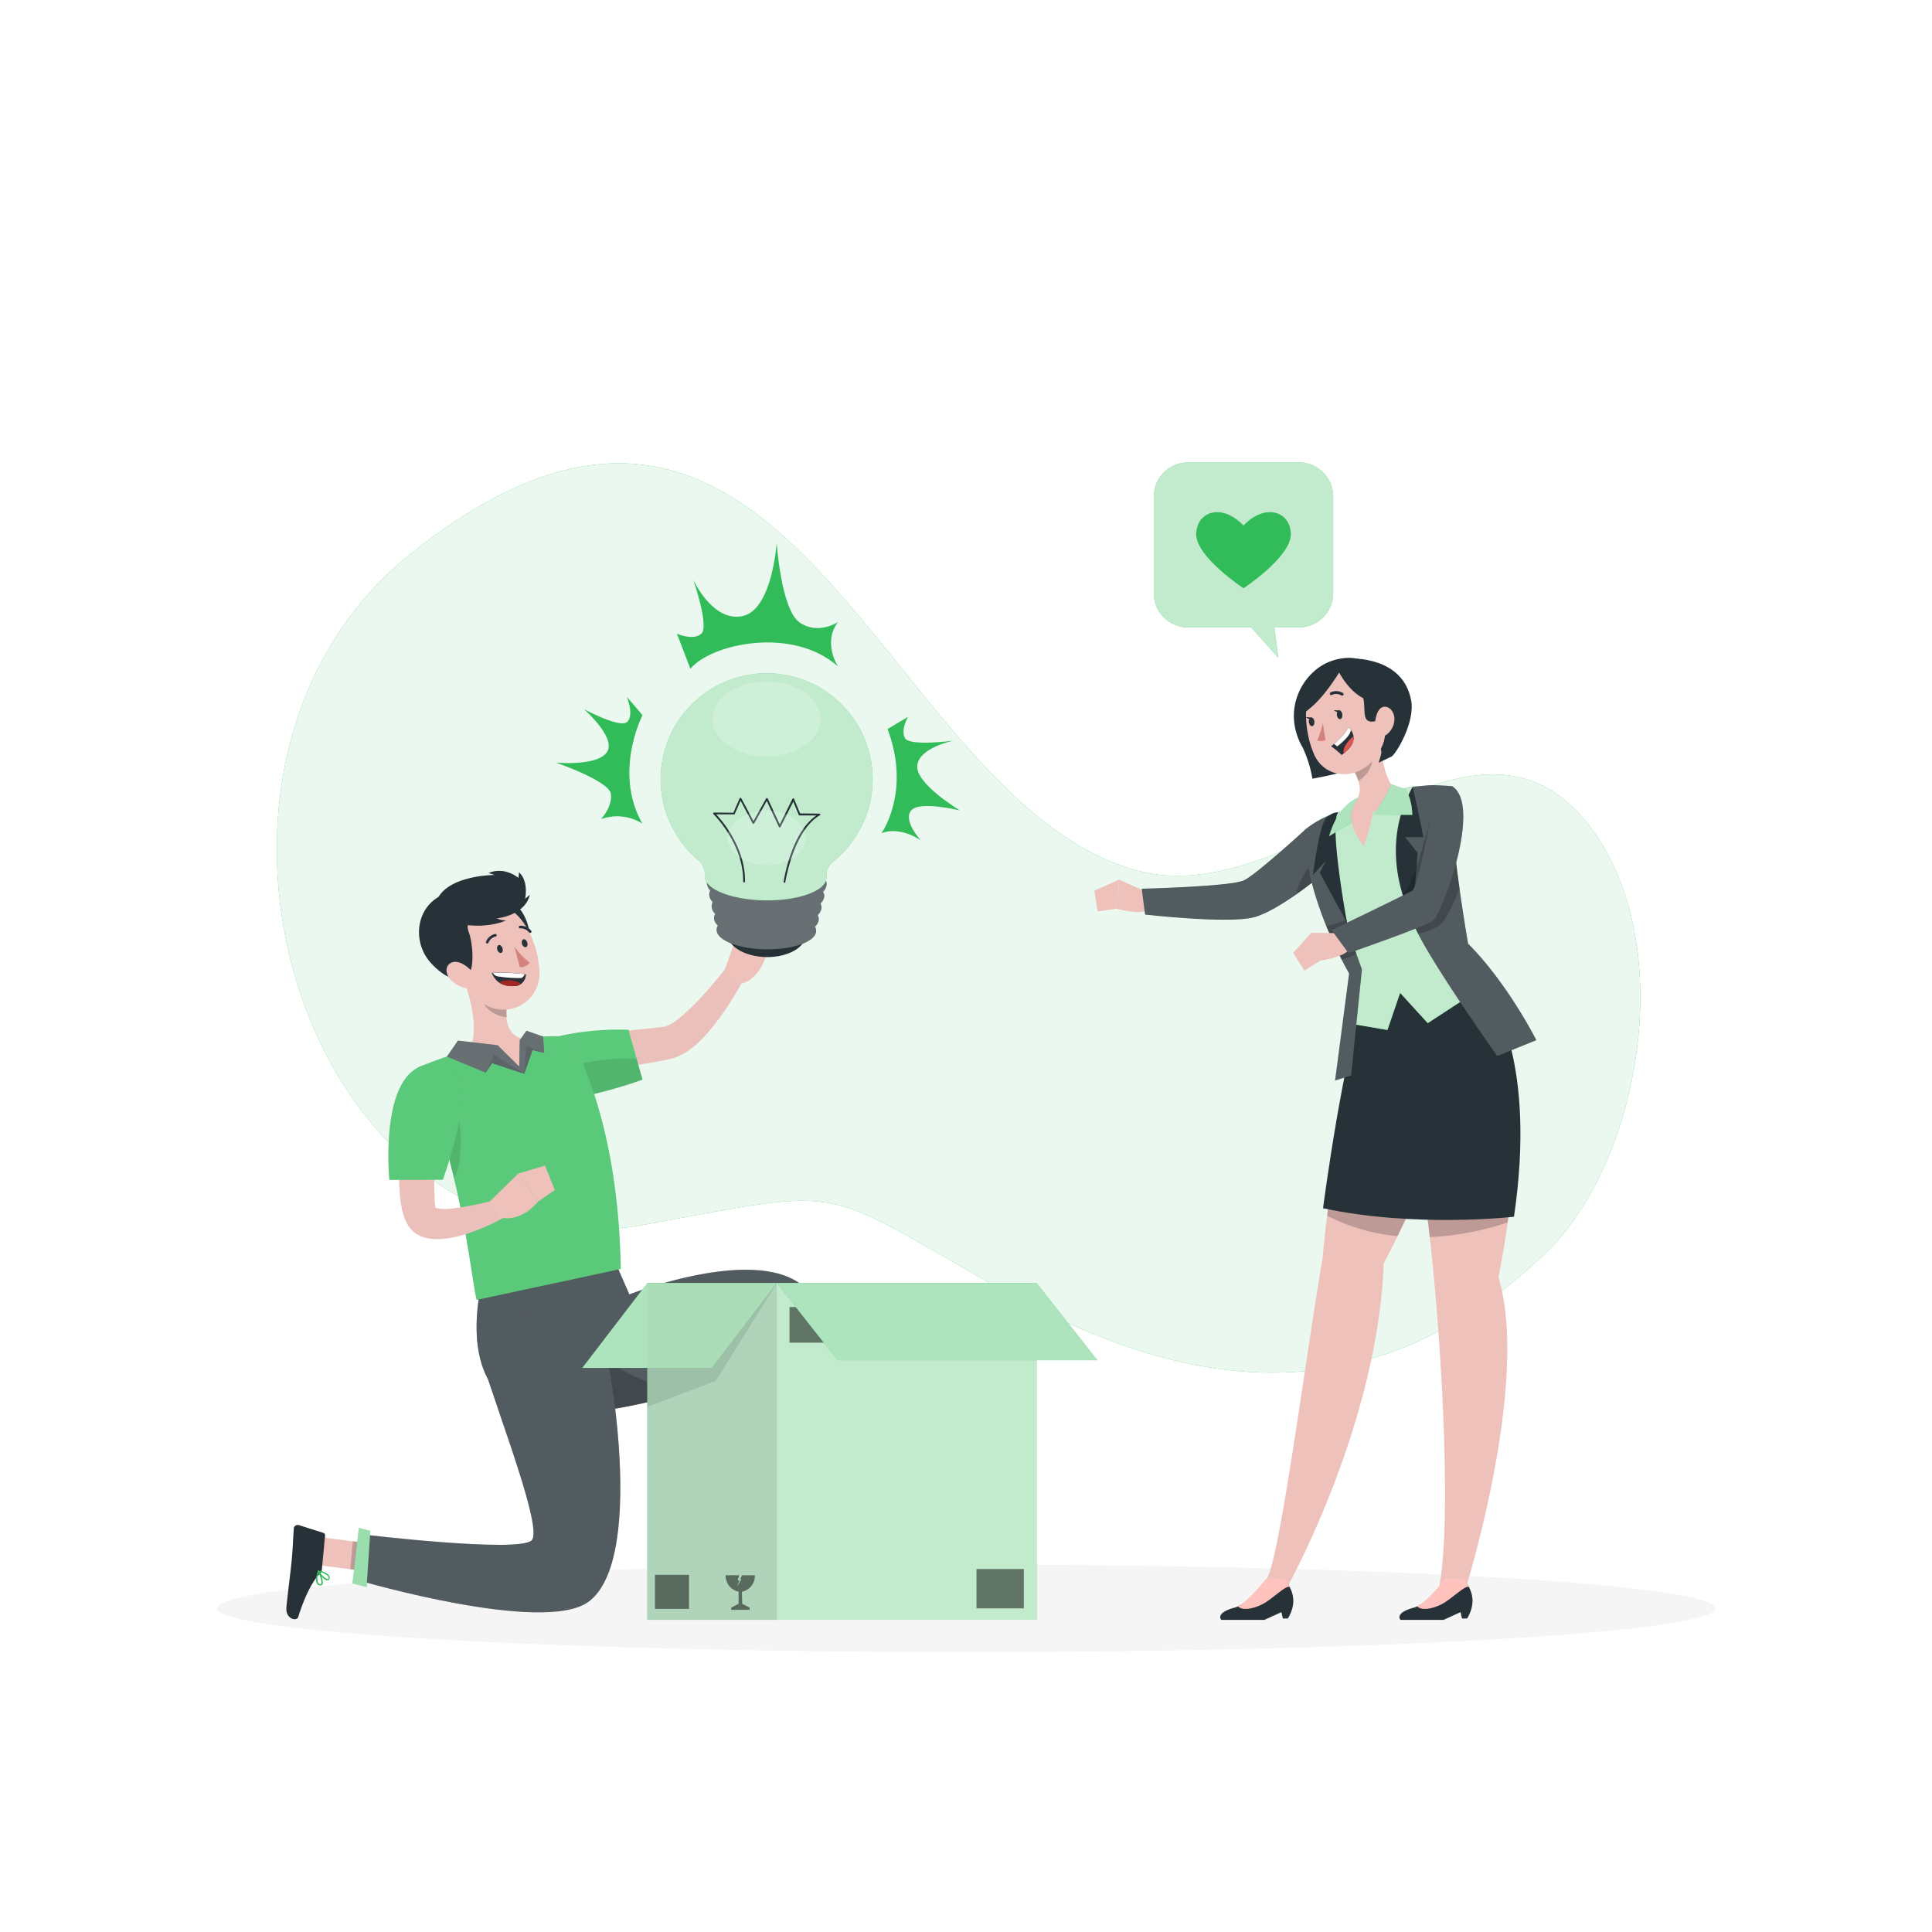 <svg class="animated" id="freepik_stories-finding-brilliant-ideas" xmlns="http://www.w3.org/2000/svg" viewBox="0 0 500 500" version="1.1" xmlns:xlink="http://www.w3.org/1999/xlink" xmlns:svgjs="http://svgjs.com/svgjs"><style>svg#freepik_stories-finding-brilliant-ideas:not(.animated) .animable {opacity: 0;}svg#freepik_stories-finding-brilliant-ideas.animated #freepik--background-simple--inject-126 {animation: 1s 1 forwards cubic-bezier(.36,-0.01,.5,1.38) slideRight;animation-delay: 0s;}svg#freepik_stories-finding-brilliant-ideas.animated #freepik--Shadow--inject-126 {animation: 1s 1 forwards cubic-bezier(.36,-0.01,.5,1.38) slideRight;animation-delay: 0s;}svg#freepik_stories-finding-brilliant-ideas.animated #freepik--speech-bubble--inject-126 {animation: 1s 1 forwards cubic-bezier(.36,-0.01,.5,1.38) lightSpeedRight;animation-delay: 0s;}svg#freepik_stories-finding-brilliant-ideas.animated #freepik--character-2--inject-126 {animation: 1s 1 forwards cubic-bezier(.36,-0.01,.5,1.38) slideRight;animation-delay: 0s;}svg#freepik_stories-finding-brilliant-ideas.animated #freepik--character-1--inject-126 {animation: 1s 1 forwards cubic-bezier(.36,-0.01,.5,1.38) zoomIn;animation-delay: 0s;}svg#freepik_stories-finding-brilliant-ideas.animated #freepik--light-bulb--inject-126 {animation: 1s 1 forwards cubic-bezier(.36,-0.01,.5,1.38) zoomIn,1.5s Infinite  linear floating;animation-delay: 0s,1s;}svg#freepik_stories-finding-brilliant-ideas.animated #freepik--Box--inject-126 {animation: 1s 1 forwards cubic-bezier(.36,-0.01,.5,1.38) slideRight;animation-delay: 0s;}            @keyframes slideRight {                0% {                    opacity: 0;                    transform: translateX(30px);                }                100% {                    opacity: 1;                    transform: translateX(0);                }            }                    @keyframes lightSpeedRight {              from {                transform: translate3d(50%, 0, 0) skewX(-20deg);                opacity: 0;              }              60% {                transform: skewX(10deg);                opacity: 1;              }              80% {                transform: skewX(-2deg);              }              to {                opacity: 1;                transform: translate3d(0, 0, 0);              }            }                    @keyframes zoomIn {                0% {                    opacity: 0;                    transform: scale(0.5);                }                100% {                    opacity: 1;                    transform: scale(1);                }            }                    @keyframes floating {                0% {                    opacity: 1;                    transform: translateY(0px);                }                50% {                    transform: translateY(-10px);                }                100% {                    opacity: 1;                    transform: translateY(0px);                }            }        </style><g id="freepik--background-simple--inject-126" class="animable" style="transform-origin: 248.075px 237.574px;"><path d="M294.4,225.33C228,207.5,204.84,65.08,106.56,143.08,36.84,198.41,79.12,332.86,166.47,317c52.87-9.61,44.72-10.57,89.44,14.92,45.32,25.83,95.25,38.72,143.84-7.37,25.15-23.85,35.13-81.86,10.82-111.81C380.17,175.26,335,236.22,294.4,225.33Z" style="fill: rgb(50, 188, 89); transform-origin: 248.075px 237.574px;" id="el6blzqq0gaq" class="animable"></path><g id="elh0ts6xnkglv"><path d="M294.4,225.33C228,207.5,204.84,65.08,106.56,143.08,36.84,198.41,79.12,332.86,166.47,317c52.87-9.61,44.72-10.57,89.44,14.92,45.32,25.83,95.25,38.72,143.84-7.37,25.15-23.85,35.13-81.86,10.82-111.81C380.17,175.26,335,236.22,294.4,225.33Z" style="fill: rgb(255, 255, 255); opacity: 0.9; transform-origin: 248.075px 237.574px;" class="animable"></path></g></g><g id="freepik--Shadow--inject-126" class="animable" style="transform-origin: 250px 416.24px;"><ellipse id="freepik--path--inject-126" cx="250" cy="416.24" rx="193.89" ry="11.32" style="fill: rgb(245, 245, 245); transform-origin: 250px 416.24px;" class="animable"></ellipse></g><g id="freepik--speech-bubble--inject-126" class="animable" style="transform-origin: 321.82px 144.965px;"><path d="M307.45,119.67h28.73a8.85,8.85,0,0,1,8.85,8.85v25a8.85,8.85,0,0,1-8.85,8.85h-6.36l1,7.89-7-7.89H307.45a8.84,8.84,0,0,1-8.84-8.85v-25A8.84,8.84,0,0,1,307.45,119.67Z" style="fill: rgb(50, 188, 89); transform-origin: 321.82px 144.965px;" id="elvey9930zd8c" class="animable"></path><g id="els2z7g9colea"><path d="M307.45,119.67h28.73a8.85,8.85,0,0,1,8.85,8.85v25a8.85,8.85,0,0,1-8.85,8.85h-6.36l1,7.89-7-7.89H307.45a8.84,8.84,0,0,1-8.84-8.85v-25A8.84,8.84,0,0,1,307.45,119.67Z" style="fill: rgb(255, 255, 255); opacity: 0.7; transform-origin: 321.82px 144.965px;" class="animable"></path></g><path d="M321.82,136c-5.77-6-12.24-3.52-12.24,2.32s12.24,13.93,12.24,13.93,12.24-8.08,12.24-13.93S327.59,130,321.82,136Z" style="fill: rgb(50, 188, 89); transform-origin: 321.82px 142.395px;" id="elfd7vy4ht1ca" class="animable"></path></g><g id="freepik--character-2--inject-126" class="animable" style="transform-origin: 340.415px 294.736px;"><path d="M296.83,230.92l-7.16-3.28-.75,7.53s7.21,2,8.27-.08Z" style="fill: rgb(238, 193, 187); transform-origin: 293.055px 231.838px;" id="elvr3cjt78pmg" class="animable"></path><polygon points="283.23 230.5 284.06 235.87 288.92 235.17 289.67 227.64 283.23 230.5" style="fill: rgb(238, 193, 187); transform-origin: 286.45px 231.755px;" id="elpou5wnrmo2" class="animable"></polygon><path d="M337.67,214.82s-12.39,11.36-15.7,13S295.49,230,295.49,230l.86,6.68s21.48,2.46,28.15.71c6.52-1.71,17.4-10.82,17.4-10.82Z" style="fill: rgb(38, 50, 56); transform-origin: 318.695px 226.419px;" id="el9x0fva3nb18" class="animable"></path><g id="elwnbltjusc4"><path d="M341.9,226.52l-.7.58c-1,.83-3.14,2.49-5.64,4.25-3.51,2.48-7.83,5.14-11.05,6-6.69,1.75-28.16-.71-28.16-.71l-.86-6.68s23.13-.37,26.48-2.09,15.69-13,15.69-13l2.72,7.49.93,2.56Z" style="fill: rgb(255, 255, 255); opacity: 0.2; transform-origin: 318.695px 226.424px;" class="animable"></path></g><g id="el42qi87d6oz6"><path d="M341.31,224.88a11.8,11.8,0,0,1-.11,2.22c-1,.83-3.14,2.49-5.64,4.25.62-4,3.79-7.88,4.82-9,.2-.23.32-.35.32-.35A8.59,8.59,0,0,1,341.31,224.88Z" style="opacity: 0.2; transform-origin: 338.441px 226.675px;" class="animable"></path></g><path d="M381.11,259.38s-.45,7.76-4.24,21.36a215.84,215.84,0,0,1-8.64,24.71c-1.89,4.55-4.06,9.38-6.55,14.46-1.12,2.31-2.32,4.66-3.58,7.07-1.45,41.16-24.55,83-24.55,83-1.28.66-5.75-.06-5.72-1.36,3.42-5.43,10.15-58.17,14.49-83.19.27-3.4.66-7,1.14-10.81,1.27-10.1,3.15-21.08,5-30.74,2.87-15.22,5.6-27.15,5.6-27.15l7.61.74Z" style="fill: rgb(238, 193, 187); transform-origin: 354.47px 333.479px;" id="el6eurm71qbl8" class="animable"></path><path d="M390.19,316.36h0q-.92,6.64-2.37,14.21c8.25,27.53-8.72,81.26-8.72,81.26-2.87.57-5.41.2-6.7-.77,3.2-16.19.9-58.28-1.59-83.43-.22-2.28-.5-4.79-.8-7.47-.51-4.54-1.12-9.54-1.77-14.71-1.1-8.65-2.33-17.75-3.44-25.82-1.36-9.75-2.54-18-3.15-22.15-.25-1.82-.4-2.85-.4-2.85l23.82,2.58s6.06,6.79,7,28A173.45,173.45,0,0,1,390.19,316.36Z" style="fill: rgb(238, 193, 187); transform-origin: 376.699px 333.365px;" id="elvl248guv39" class="animable"></path><g id="elz2oej6ufut"><path d="M390.19,316.36h0a73.86,73.86,0,0,1-20.18,3.8c-.51-4.54-1.12-9.54-1.77-14.71-1.89,4.55-4.06,9.38-6.55,14.46a49.83,49.83,0,0,1-18.22-5.28c1.27-10.1,3.15-21.08,5-30.74a29.82,29.82,0,0,1,8.1-3.27,36,36,0,0,1,8.26-1,63.14,63.14,0,0,1,12.08,1.11A76.15,76.15,0,0,1,392,285.21,173.45,173.45,0,0,1,390.19,316.36Z" style="opacity: 0.2; transform-origin: 367.78px 299.89px;" class="animable"></path></g><path d="M379.69,418.86h-1.33l-.37-1.64-4.39,2H362.46s-1.77-1.78,3.54-3.19a4.42,4.42,0,0,0,.75-.29c2.82-1.33,6.85-5.81,6.85-5.81h6.11a8.61,8.61,0,0,1,.5.89C380.88,412.14,382,415,379.69,418.86Z" style="fill: rgb(38, 50, 56); transform-origin: 371.628px 414.575px;" id="el7ebt4umd0pe" class="animable"></path><path d="M380.21,410.8h0c-.81-.9-4.48,3.05-7.17,4.4-2.4,1.19-5.1,1.72-6.29.51,2.82-1.33,7.27-7.12,7.27-7.12h4.91S379.92,410.22,380.21,410.8Z" style="fill: rgb(255, 194, 188); transform-origin: 373.48px 412.493px;" id="elytiwrbualdj" class="animable"></path><path d="M333.3,418.86H332l-.37-1.64-4.4,2H316.08s-1.77-1.78,3.53-3.19a4.42,4.42,0,0,0,.75-.29c2.83-1.33,6.85-5.81,6.85-5.81h6.11a6.76,6.76,0,0,1,.5.89C334.49,412.14,335.64,415,333.3,418.86Z" style="fill: rgb(38, 50, 56); transform-origin: 325.248px 414.575px;" id="elqmgfi24hzg" class="animable"></path><path d="M333.82,410.8h0c-.8-.9-4.47,3.05-7.16,4.4-2.4,1.19-5.1,1.72-6.3.51,2.83-1.33,7.28-7.12,7.28-7.12h4.91S333.54,410.22,333.82,410.8Z" style="fill: rgb(255, 194, 188); transform-origin: 327.09px 412.493px;" id="elcz60ot5luxa" class="animable"></path><path d="M353.6,254.63h31.63l.86,4.08s11.62,16.08,5.73,56.18c0,0-25.45,2.94-49.42-2.2,0,0,5.38-41.2,11-54.65Z" style="fill: rgb(38, 50, 56); transform-origin: 367.943px 285.179px;" id="elqyduwvl7dth" class="animable"></path><g id="elwzllr834v8l"><path d="M365.36,249.79a.61.61,0,0,1-.61.62.62.62,0,0,1,0-1.24A.61.61,0,0,1,365.36,249.79Z" style="fill: rgb(255, 255, 255); isolation: isolate; opacity: 0.6; transform-origin: 364.745px 249.79px;" class="animable"></path></g><path d="M337.11,193.42a31.21,31.21,0,0,1,2.54,8.1s17-2.86,20.05-7.13-.87-22.76-10.24-21.71S331.57,183,337.11,193.42Z" style="fill: rgb(38, 50, 56); transform-origin: 348.036px 187.078px;" id="eli8jf8y5u6mm" class="animable"></path><path d="M362.7,204.22s-14.25,13.65-15.2,5.56c0,0-6.24,1.9-9.54,5.68,0,0,.75,10.93,11.76,37.48l-1.59,11.75,10.94,1.88,3.28-9.61,7.15,7.83,16.65-10.87-6.7-9.07s-5.58-24-3.66-36.31C375.79,208.54,372.51,201,362.7,204.22Z" style="fill: rgb(50, 188, 89); transform-origin: 362.055px 234.995px;" id="elr50butna08" class="animable"></path><g id="el5jvvghie31k"><path d="M362.7,204.22s-14.25,13.65-15.2,5.56c0,0-6.24,1.9-9.54,5.68,0,0,1.22,11.67,11.76,37.48l-1.59,11.75,10.94,1.88,3.28-9.61,7.15,7.83,16.65-10.87-6.7-9.07s-5.58-24-3.66-36.31C375.79,208.54,372.51,201,362.7,204.22Z" style="fill: rgb(255, 255, 255); opacity: 0.7; transform-origin: 362.055px 234.995px;" class="animable"></path></g><path d="M357.08,190c.19,4.68,1.24,13,4.94,15,0,0,4.79,1.86-6.69,5.09-.25,2.67-2.4,8.91-2.4,8.91s-3.24-4.25-3-6.23c-7.52,1.67-1.31-3.56-1.31-3.56,4.53-2.69,3.55-6.3,1.91-9.46Z" style="fill: rgb(238, 193, 187); transform-origin: 354.611px 204.5px;" id="elkh47k1x870k" class="animable"></path><g id="elu82ej6xrmps"><path d="M354.42,194l-3.87,5.77a14,14,0,0,1,1,2.31c1.77-.85,3.81-3.7,3.54-5.73A6.81,6.81,0,0,0,354.42,194Z" style="opacity: 0.2; transform-origin: 352.832px 198.04px;" class="animable"></path></g><path d="M358.05,180.21c.87,7.37,1.4,10.46-1.52,15-4.4,6.9-13.44,6.82-16.45,0-2.71-6.16-3.69-17.17,2.76-21.72A9.51,9.51,0,0,1,358.05,180.21Z" style="fill: rgb(238, 193, 187); transform-origin: 348.364px 185.959px;" id="eld1drxjf06i7" class="animable"></path><path d="M350.49,177.06c5.39,3.75-.71,11.93,7.08,9.12s1.08-12.94-4.4-14S350.49,177.06,350.49,177.06Z" style="fill: rgb(38, 50, 56); transform-origin: 355.443px 179.405px;" id="elvvlecpx3k1s" class="animable"></path><path d="M347.39,184.83c.1.62-.13,1.19-.52,1.28s-.78-.34-.88-1,.13-1.19.52-1.28S347.29,184.22,347.39,184.83Z" style="fill: rgb(38, 50, 56); transform-origin: 346.69px 184.97px;" id="elb69olh75x9" class="animable"></path><path d="M340.15,186.64c.1.62-.13,1.19-.51,1.28s-.78-.33-.89-.95.14-1.19.52-1.28S340.05,186,340.15,186.64Z" style="fill: rgb(38, 50, 56); transform-origin: 339.449px 186.805px;" id="el74en4dlkirk" class="animable"></path><path d="M339.45,185.69l-1.49-.1S338.88,186.58,339.45,185.69Z" style="fill: rgb(38, 50, 56); transform-origin: 338.705px 185.826px;" id="el4me9p5woyr2" class="animable"></path><path d="M342.34,187.18a18.46,18.46,0,0,1-1.46,4.42,2.5,2.5,0,0,0,2.17-.08Z" style="fill: rgb(212, 130, 125); transform-origin: 341.965px 189.495px;" id="elclxn6rzr2am" class="animable"></path><path d="M347.46,180a.32.32,0,0,1-.27,0,2.67,2.67,0,0,0-2.53-.15.33.33,0,0,1-.46-.16.39.39,0,0,1,.16-.5,3.37,3.37,0,0,1,3.2.16.39.39,0,0,1,.11.51A.43.43,0,0,1,347.46,180Z" style="fill: rgb(38, 50, 56); transform-origin: 345.943px 179.446px;" id="el379lz57gw89" class="animable"></path><path d="M337.49,183.76a.3.3,0,0,1-.26,0,.35.35,0,0,1-.16-.48A3.83,3.83,0,0,1,339.6,181a.34.34,0,0,1,.39.3.39.39,0,0,1-.3.43,3,3,0,0,0-2,1.79A.34.34,0,0,1,337.49,183.76Z" style="fill: rgb(38, 50, 56); transform-origin: 338.511px 182.393px;" id="el62n3vfzu8ku" class="animable"></path><path d="M346.69,183.87l-1.49-.09S346.11,184.76,346.69,183.87Z" style="fill: rgb(38, 50, 56); transform-origin: 345.945px 184.012px;" id="el8ze1pkishv3" class="animable"></path><path d="M346.58,174.05s3.94,7.77,9.82,7.43-1.62-8.75-1.62-8.75-2.54-4.08-9.9-1.77-13.5,12.45-7.77,22.46a12.46,12.46,0,0,1-.79-6.8C337.07,183.28,339.51,185.19,346.58,174.05Z" style="fill: rgb(38, 50, 56); transform-origin: 346.752px 181.836px;" id="elg3n2rab1x6o" class="animable"></path><path d="M350.89,170.42c8.75.67,13.18,4.88,14.3,10.75s-4,14.05-5.05,14.62l-3.34,1.59s3-9.17,1.2-11.38-2.95-2.13-2.95-2.13Z" style="fill: rgb(38, 50, 56); transform-origin: 358.12px 183.9px;" id="elxudcvih7y6" class="animable"></path><path d="M360.83,186.71a5.12,5.12,0,0,1-2.14,3.52c-1.49.94-2.77-.7-2.82-2.72,0-1.82.69-4.51,2.4-4.6S361.13,184.82,360.83,186.71Z" style="fill: rgb(238, 193, 187); transform-origin: 358.374px 186.705px;" id="el7jnb0nefude" class="animable"></path><path d="M344.48,193.13a23.7,23.7,0,0,1,2.75,2.26c.17-.12.33-.24.5-.38,2.25-1.73,2.72-3.28,2.56-4.47a3.66,3.66,0,0,0-.67-1.6,3.59,3.59,0,0,0-.67-.73c-.64,1.63-2.61,3.41-3.71,4.31C344.79,192.91,344.48,193.13,344.48,193.13Z" style="fill: rgb(38, 50, 56); transform-origin: 347.399px 191.8px;" id="eluy7o3gz653t" class="animable"></path><path d="M345.24,192.52l.83.65c2.11-1.64,3.38-3.08,3.55-4.23a3.59,3.59,0,0,0-.67-.73C348.31,189.84,346.34,191.62,345.24,192.52Z" style="fill: rgb(255, 255, 255); transform-origin: 347.43px 190.69px;" id="elifj2l0eyu" class="animable"></path><path d="M347.73,195c2.25-1.73,2.72-3.28,2.56-4.47a9.12,9.12,0,0,0-2.12,2.42A3.39,3.39,0,0,0,347.73,195Z" style="fill: rgb(222, 87, 83); transform-origin: 349.015px 192.765px;" id="eldxjtksoqn1" class="animable"></path><path d="M397.6,269.19l-10.13,4.11S371.75,251.08,367,241.62c-.33-.64-.6-1.22-.81-1.73a25.13,25.13,0,0,1-.86-2.51h0a54,54,0,0,1-1.38-7c-1.29-9.64-1-22,1.65-26.7,0,0,3.61-.46,4.95-.48s5.23.26,5.23.26c-.4,2.54-.22,7,.23,12.06.42,4.65,1.07,9.82,1.72,14.48,1.1,7.84,2.21,14.22,2.21,14.22C390.23,254.51,397.6,269.19,397.6,269.19Z" style="fill: rgb(38, 50, 56); transform-origin: 380.403px 238.249px;" id="eltqihn1w4tj" class="animable"></path><g id="el211rg5nwp9q"><path d="M397.6,269.19l-10.13,4.11S371.75,251.08,367,241.62c-.33-.64-.6-1.22-.81-1.73a25.13,25.13,0,0,1-.86-2.51h0a54,54,0,0,1-1.38-7c-1.29-9.64-1-22,1.65-26.7,0,0,3.61-.46,4.95-.48s5.23.26,5.23.26c-.4,2.54-.22,7,.23,12.06.42,4.65,1.07,9.82,1.72,14.48,1.1,7.84,2.21,14.22,2.21,14.22C390.23,254.51,397.6,269.19,397.6,269.19Z" style="fill: rgb(255, 255, 255); opacity: 0.2; transform-origin: 380.403px 238.249px;" class="animable"></path></g><path d="M363.62,216.64l3.26,4.05-.29,3.64-1.08,13.38-.18-.33h0a35.77,35.77,0,0,1-2.46-6.29c-1.92-6.51-3.24-17,2.73-27.42,0,0,1,4.1,2.76,13Z" style="fill: rgb(38, 50, 56); transform-origin: 364.806px 220.69px;" id="elqcfige9t4i" class="animable"></path><g id="elbcyzdvcd84t"><path d="M377.73,230c-1.58,3.73-3.49,7.86-4.62,9-1.42,1.38-4.28,2.25-6.11,2.68-.33-.64-.6-1.22-.81-1.73a25.13,25.13,0,0,1-.86-2.51h0a35.77,35.77,0,0,1-2.46-6.29l1-.69,0,0c.65-.5,1.63-3,2.64-6C368.37,219,370.2,212,370.2,212A9.91,9.91,0,0,1,376,215.5C376.43,220.15,377.08,225.32,377.73,230Z" style="opacity: 0.2; transform-origin: 370.3px 226.84px;" class="animable"></path></g><path d="M352.46,250.89l-2.79,27.44-4.15,1.3,3.63-27.7s-.76-1.3-1.89-3.52-2.54-5.16-4-8.7c-2.88-7.1-5.72-16.31-5.67-24.88a26.31,26.31,0,0,1,6.5-3.87l0,0c.44-.18.9-.34,1.36-.49,0,0-2,8.87,3,27.67.06.23.12.48.19.72l0,.1c.68,2.48,1.47,5.13,2.41,8Q351.73,248.83,352.46,250.89Z" style="fill: rgb(38, 50, 56); transform-origin: 345.025px 245.05px;" id="el2iclnuxxks7" class="animable"></path><g id="elkpu0yykt6vo"><path d="M352.46,250.89l-2.79,27.44-4.15,1.3,3.63-27.7s-.76-1.3-1.89-3.52-2.54-5.16-4-8.7c-2.88-7.1-5.72-16.31-5.67-24.88a26.31,26.31,0,0,1,6.5-3.87l0,0c.44-.18.9-.34,1.36-.49,0,0-2,8.87,3,27.67.06.23.12.48.19.72l0,.1c.68,2.48,1.47,5.13,2.41,8Q351.73,248.83,352.46,250.89Z" style="fill: rgb(255, 255, 255); opacity: 0.2; transform-origin: 345.025px 245.05px;" class="animable"></path></g><path d="M348.67,238.94l-.41-.75-6.71-12.35,1.54-3-3.3,3.59s1.63-13.29,3.55-14.87a7.74,7.74,0,0,1,.77-.56l0,0a3.4,3.4,0,0,1,2.27-.77c-2.3,2.4,1.31,23.44,2.12,27.93.06.35.11.6.13.74Z" style="fill: rgb(38, 50, 56); transform-origin: 344.23px 224.584px;" id="elytes1c9uj3r" class="animable"></path><g id="elv6df5d6xxqr"><path d="M351.08,246.9c-1,.43-2.49,1-3.82,1.51-1.1-2.15-2.54-5.16-4-8.7,1.26-.33,3-.83,5-1.52l.2-.07.06,0c.06.35.11.6.13.74l0,.1C349.35,241.42,350.14,244.07,351.08,246.9Z" style="opacity: 0.2; transform-origin: 347.17px 243.265px;" class="animable"></path></g><path d="M351.56,206.4s-2.94,3.8-1.62,6.4L344,216.39S345.78,208.72,351.56,206.4Z" style="fill: rgb(50, 188, 89); transform-origin: 347.78px 211.395px;" id="elx95d9fbxsuh" class="animable"></path><path d="M365.51,210.9l-9.87-.1s3.54-5.31,4.37-7.85l3.66,1.3h0C363.8,204.4,365.36,206.3,365.51,210.9Z" style="fill: rgb(50, 188, 89); transform-origin: 360.575px 206.925px;" id="elxcsk080kj3e" class="animable"></path><g id="el7v155p2lnw"><path d="M351.56,206.4s-2.94,3.8-1.62,6.4L344,216.39S345.78,208.72,351.56,206.4Z" style="fill: rgb(255, 255, 255); opacity: 0.6; transform-origin: 347.78px 211.395px;" class="animable"></path></g><g id="elq8agrsbcr"><path d="M365.51,210.9l-9.87-.1s3.54-5.31,4.37-7.85l3.66,1.3h0C363.8,204.4,365.36,206.3,365.51,210.9Z" style="fill: rgb(255, 255, 255); opacity: 0.6; transform-origin: 360.575px 206.925px;" class="animable"></path></g><path d="M347.27,241.52l-7.87-.12,2.34,7.2s7.4-1.07,7.53-3.41Z" style="fill: rgb(238, 193, 187); transform-origin: 344.335px 245px;" id="elil8l1vn0cce" class="animable"></path><polygon points="334.65 246.62 337.58 251.2 341.74 248.6 339.39 241.4 334.65 246.62" style="fill: rgb(238, 193, 187); transform-origin: 338.195px 246.3px;" id="el2g30zq4qpb7" class="animable"></polygon><path d="M375.78,203.44c8,5-2.71,33.19-4.85,34.79S349,246.67,349,246.67l-4.36-5.95s19.4-9.33,20.86-10.22,5-20.05,5-20.05Z" style="fill: rgb(38, 50, 56); transform-origin: 361.673px 225.055px;" id="elz1xk3449vp" class="animable"></path><g id="elhmesnipqvy"><path d="M375.78,203.44c8,5-2.71,33.19-4.85,34.79S349,246.67,349,246.67l-4.36-5.95s19.4-9.33,20.86-10.22,5-20.05,5-20.05Z" style="fill: rgb(255, 255, 255); opacity: 0.2; transform-origin: 361.673px 225.055px;" class="animable"></path></g></g><g id="freepik--character-1--inject-126" class="animable" style="transform-origin: 143.474px 322.27px;"><polygon points="171.61 412.61 179.49 414.27 187.91 400.43 180.03 398.76 171.61 412.61" style="fill: rgb(238, 193, 187); transform-origin: 179.76px 406.515px;" id="el368aad640r" class="animable"></polygon><path d="M181.08,410.94h-8.82a.63.63,0,0,0-.62.5l-1.43,6.46a1.07,1.07,0,0,0,.82,1.27l.24,0c2.85-.05,4.93-.23,8.52-.23,2.21,0,8.87.23,11.91.23s3.45-3,2.2-3.28c-5.6-1.22-9.81-2.91-11.6-4.52A1.72,1.72,0,0,0,181.08,410.94Z" style="fill: rgb(38, 50, 56); transform-origin: 182.374px 415.054px;" id="elfglym8cabui" class="animable"></path><path d="M181.58,411.94a.16.16,0,0,1-.13-.14.16.16,0,0,1,.08-.17c.26-.17,2.61-1.61,3.41-1.19a.52.52,0,0,1,.3.48,1,1,0,0,1-.36.92,2.17,2.17,0,0,1-1.4.37A8.71,8.71,0,0,1,181.58,411.94Zm.5-.24a3.52,3.52,0,0,0,2.59-.13.71.71,0,0,0,.23-.62c0-.13-.07-.2-.11-.2a.45.45,0,0,0-.23,0A7.21,7.21,0,0,0,182.08,411.7Z" style="fill: rgb(50, 188, 89); transform-origin: 183.349px 411.29px;" id="elechuedkoy9" class="animable"></path><path d="M181.53,412a.18.18,0,0,1-.08-.16c0-.1.19-2.19,1-2.87a.88.88,0,0,1,.73-.22.57.57,0,0,1,.55.45c.15.77-1.3,2.37-2,2.77h-.08A.17.17,0,0,1,181.53,412Zm1.17-2.83a4.13,4.13,0,0,0-.86,2.28c.75-.57,1.67-1.78,1.58-2.25,0,0,0-.17-.25-.17h-.08A.58.58,0,0,0,182.7,409.15Z" style="fill: rgb(50, 188, 89); transform-origin: 182.595px 410.37px;" id="el94azjv3sqi8" class="animable"></path><g id="el2u3b2j8rceh"><polygon points="180.03 398.76 187.91 400.43 183.56 407.57 175.68 405.9 180.03 398.76" style="isolation: isolate; opacity: 0.2; transform-origin: 181.795px 403.165px;" class="animable"></polygon></g><path d="M145.56,365.71c.43,0,5.22,0,5.67-.08a128.93,128.93,0,0,0,25.45-5.23c7.43-2.24,12.57-4.32,12.57-4.32C191,365.93,175,403.71,175,403.71l13.05.81s36.49-53.83,20.94-70.61c-11.61-12.52-46.11,1.08-46.11,1.08l-3.23-7.38-34.88,4S115.2,367.33,145.56,365.71Z" style="fill: rgb(38, 50, 56); transform-origin: 168.093px 366.065px;" id="elnoxhjsa4zll" class="animable"></path><g id="ely61guhoulma"><path d="M145.56,365.71c.43,0,5.22,0,5.67-.08a128.93,128.93,0,0,0,25.45-5.23c7.43-2.24,12.57-4.32,12.57-4.32C191,365.93,175,403.71,175,403.71l13.05.81s36.49-53.83,20.94-70.61c-11.61-12.52-46.11,1.08-46.11,1.08l-3.23-7.38-34.88,4S115.2,367.33,145.56,365.71Z" style="fill: rgb(255, 255, 255); isolation: isolate; opacity: 0.2; transform-origin: 168.093px 366.065px;" class="animable"></path></g><polygon points="187.4 406.06 174.39 403.98 175.64 400.44 189.79 403.39 187.4 406.06" style="fill: rgb(50, 188, 89); transform-origin: 182.09px 403.25px;" id="el4edm5ry0jgz" class="animable"></polygon><g id="els5nl48sey28"><path d="M149.92,365.71l1.31-.08a128.93,128.93,0,0,0,25.45-5.23C164.05,358.08,152,349,152,349Z" style="isolation: isolate; opacity: 0.2; transform-origin: 163.3px 357.355px;" class="animable"></path></g><polygon points="83.24 397.85 82.56 405.07 99.25 407.25 99.93 400.01 83.24 397.85" style="fill: rgb(238, 193, 187); transform-origin: 91.245px 402.55px;" id="elmtn0wljkjz" class="animable"></polygon><path d="M83.3,406.16l.83-8.79a.65.65,0,0,0-.44-.66l-6.3-2a1.08,1.08,0,0,0-1.35.7,2.23,2.23,0,0,0,0,.23c-.22,2.85-.24,4.94-.58,8.5-.21,2.2-1.06,8.81-1.34,11.85s2.67,3.71,3.06,2.49C78.88,413,81,409,82.73,407.33A1.79,1.79,0,0,0,83.3,406.16Z" style="fill: rgb(38, 50, 56); transform-origin: 79.116px 406.858px;" id="el4g8kpsy1p2p" class="animable"></path><path d="M82.25,406.56a.18.18,0,0,1,.16-.12.18.18,0,0,1,.16.1c.14.27,1.36,2.75.87,3.51a.55.55,0,0,1-.51.25,1.05,1.05,0,0,1-.89-.45,2.19,2.19,0,0,1-.23-1.42A9.09,9.09,0,0,1,82.25,406.56Zm.2.52a3.49,3.49,0,0,0-.12,2.58.7.7,0,0,0,.6.29c.13,0,.2,0,.21-.09a.52.52,0,0,0,.07-.22A7.21,7.21,0,0,0,82.45,407.08Z" style="fill: rgb(50, 188, 89); transform-origin: 82.666px 408.371px;" id="elbk3ieq1263" class="animable"></path><path d="M82.22,406.51a.17.17,0,0,1,.16-.07c.1,0,2.17.39,2.77,1.29a1,1,0,0,1,.15.75.56.56,0,0,1-.5.51c-.78.07-2.23-1.52-2.57-2.3v-.09A.15.15,0,0,1,82.22,406.51Zm2.71,1.42a4.15,4.15,0,0,0-2.19-1.07c.49.8,1.61,1.83,2.09,1.79,0,0,.18,0,.2-.24v-.08A.64.64,0,0,0,84.93,407.93Z" style="fill: rgb(50, 188, 89); transform-origin: 83.768px 407.715px;" id="el73ey8x28eml" class="animable"></path><g id="el9tuu9s8lmml"><polygon points="99.92 400.01 99.24 407.25 90.64 406.12 91.32 398.88 99.92 400.01" style="isolation: isolate; opacity: 0.2; transform-origin: 95.28px 403.065px;" class="animable"></polygon></g><path d="M154.19,340c2.65,3.93,13.94,63.3-2,74.61-11.72,8.31-58.81-5.46-58.81-5.46l.82-12s39.64,4.75,43.34,1.54-13.09-43.81-14-51.67S154.19,340,154.19,340Z" style="fill: rgb(38, 50, 56); transform-origin: 126.962px 378.625px;" id="elkbxp2lh8fcs" class="animable"></path><g id="elwg9yqrxrbu"><polygon points="187.4 406.06 174.39 403.98 175.64 400.44 189.79 403.39 187.4 406.06" style="fill: rgb(255, 255, 255); opacity: 0.5; transform-origin: 182.09px 403.25px;" class="animable"></polygon></g><g id="el5q5778xnyr"><path d="M154.19,340c2.65,3.93,13.94,63.3-2,74.61-11.72,8.31-58.81-5.46-58.81-5.46l.82-12s39.64,4.75,43.34,1.54-13.09-43.81-14-51.67S154.19,340,154.19,340Z" style="fill: rgb(255, 255, 255); isolation: isolate; opacity: 0.2; transform-origin: 126.962px 378.625px;" class="animable"></path></g><polygon points="95.84 396.2 94.87 410.71 91.23 409.79 92.87 395.42 95.84 396.2" style="fill: rgb(50, 188, 89); transform-origin: 93.535px 403.065px;" id="elx4g29fp8nfj" class="animable"></polygon><g id="el3ykndm3vdf9"><polygon points="95.84 396.2 94.87 410.71 91.23 409.79 92.87 395.42 95.84 396.2" style="fill: rgb(255, 255, 255); opacity: 0.5; transform-origin: 93.535px 403.065px;" class="animable"></polygon></g><path d="M142.44,268.8c4.86-.56,9.76-1,14.63-1.52s9.78-.94,14.48-1.54c1,0,2.74-1,4.41-2.36,5.33-4.45,9.83-10.2,14.19-15.72l4,2.39a84.71,84.71,0,0,1-7.75,13.16c-3.28,4.31-7.22,9.37-12.84,10.83-5.16,1.1-10.25,1.84-15.43,2.52-4.92.66-9.83,1.23-14.78,1.65l-.93-9.41Z" style="fill: rgb(235, 192, 187); transform-origin: 168.285px 262.935px;" id="ele8xhogripg" class="animable"></path><path d="M139.59,283.41c5.76,3.63,26.69-4,26.69-4l-3.63-12.89a70.64,70.64,0,0,0-18.11,1.67C135.54,270.5,133.18,279.37,139.59,283.41Z" style="fill: rgb(50, 188, 89); transform-origin: 151.122px 275.43px;" id="elpsj17u8xl3p" class="animable"></path><g id="elqzqcw6zliu"><path d="M139.59,283.41c5.76,3.63,26.69-4,26.69-4l-3.63-12.89a70.64,70.64,0,0,0-18.11,1.67C135.54,270.5,133.18,279.37,139.59,283.41Z" style="fill: rgb(255, 255, 255); opacity: 0.2; transform-origin: 151.122px 275.43px;" class="animable"></path></g><g id="el3sdxdhx77dn"><path d="M140.32,283.79c-.67-3,1.11-5.83,6.94-7.73a56.34,56.34,0,0,1,17.48-2.1l1.54,5.49S146.88,286.57,140.32,283.79Z" style="opacity: 0.1; transform-origin: 153.233px 279.177px;" class="animable"></path></g><path d="M187.19,252l3.45-9.57,7.77,4.32s-1.47,7-7.31,8Z" style="fill: rgb(238, 193, 187); transform-origin: 192.8px 248.59px;" id="eldxgwkevuppn" class="animable"></path><polygon points="196 237.56 201.03 242.17 198.41 246.74 190.64 242.42 196 237.56" style="fill: rgb(238, 193, 187); transform-origin: 195.835px 242.15px;" id="elgpfsya8rxiw" class="animable"></polygon><path d="M147.27,268.26s12.75,19.28,13.37,60.15l-37.27,8c-1.49-5.67-3.9-34.35-15.21-60.12A98.55,98.55,0,0,1,120.3,272a140.92,140.92,0,0,1,15.84-3.41A71.9,71.9,0,0,1,147.27,268.26Z" style="fill: rgb(50, 188, 89); transform-origin: 134.4px 302.294px;" id="el2xmo03iaozh" class="animable"></path><g id="elbywvpytom3u"><path d="M160.64,328.41l-37.27,8c-.93-3.55-2.23-16.12-5.84-31.36-1-4.06-2.09-8.33-3.43-12.65a154.13,154.13,0,0,0-5.94-16.11A98.78,98.78,0,0,1,120.29,272a139.35,139.35,0,0,1,15.85-3.41,72,72,0,0,1,11.14-.37S160,287.54,160.64,328.41Z" style="fill: rgb(255, 255, 255); opacity: 0.2; transform-origin: 134.4px 302.28px;" class="animable"></path></g><path d="M120,253.44c1.81,5,4.27,14.29,1.2,18.28,5.26,1.34,9,2.2,13.81,5.32,1-3.39,2.21-7.79,2.21-7.79-6-.48-6.47-4.77-6.09-8.93Z" style="fill: rgb(238, 193, 187); transform-origin: 128.61px 265.24px;" id="el8newas4oisq" class="animable"></path><g id="elr7ipivpq7o"><path d="M124.58,256.25l6.58,4.07a16.81,16.81,0,0,0,0,2.92c-2.24,0-5.63-1.93-6.22-4.19A8,8,0,0,1,124.58,256.25Z" style="opacity: 0.2; transform-origin: 127.865px 259.745px;" class="animable"></path></g><polygon points="115.67 273.44 118.51 269.31 128.79 270.51 134.37 276.03 134.51 269.18 136.25 266.76 140.54 268.25 140.85 272.51 137.82 271.76 135.69 277.89 127.36 275.16 125.72 277.59 115.67 273.44" style="fill: rgb(38, 50, 56); transform-origin: 128.26px 272.325px;" id="elfw3ys3o88l6" class="animable"></polygon><g id="elr7ynj0hvj"><polygon points="115.67 273.44 118.51 269.31 128.79 270.51 134.37 276.03 134.51 269.18 136.25 266.76 140.54 268.25 140.85 272.51 137.82 271.76 135.69 277.89 127.36 275.16 125.72 277.59 115.67 273.44" style="fill: rgb(255, 255, 255); opacity: 0.3; transform-origin: 128.26px 272.325px;" class="animable"></polygon></g><g id="el56hzxetnjis"><polygon points="135.69 277.89 136.15 270.71 140.85 272.51 137.82 271.76 135.69 277.89" style="opacity: 0.1; transform-origin: 138.27px 274.3px;" class="animable"></polygon></g><g id="eluejf6101clj"><polygon points="135.69 277.89 127.79 272.93 125.72 277.59 127.36 275.16 135.69 277.89" style="opacity: 0.1; transform-origin: 130.705px 275.41px;" class="animable"></polygon></g><g id="el0n672ct74jn"><path d="M117.53,305.06c-1-4.06-2.09-8.33-3.43-12.65a7.92,7.92,0,0,1,4.64-3.18S120.5,299.11,117.53,305.06Z" style="opacity: 0.1; transform-origin: 116.679px 297.145px;" class="animable"></path></g><path d="M114.1,284.16c-.83,9-2.22,18.45-1.53,27.49.06.41.14.88.19,1.1a1.13,1.13,0,0,0-.29-.3c-.12-.08-.16,0,0,0,1,.55,3.23.44,4.67.31a81.78,81.78,0,0,0,12.62-2.67l1.92,4.27A51.58,51.58,0,0,1,118.4,320c-13.64,3.13-15-4.81-15.12-16.2A149.06,149.06,0,0,1,104.73,283l9.37,1.21Z" style="fill: rgb(235, 192, 187); transform-origin: 117.48px 301.844px;" id="elwjehbgxuxoo" class="animable"></path><path d="M108.16,276.3c-9.8,5-7.38,29.06-7.38,29.06l13.84-.05a124.39,124.39,0,0,0,5-19C121,277.15,114.67,273,108.16,276.3Z" style="fill: rgb(50, 188, 89); transform-origin: 110.163px 290.268px;" id="el3p047js71ab" class="animable"></path><g id="el94rtiw68kb9"><path d="M108.16,276.3c-9.8,5-7.38,29.06-7.38,29.06l13.84-.05a124.39,124.39,0,0,0,5-19C121,277.15,114.67,273,108.16,276.3Z" style="fill: rgb(255, 255, 255); opacity: 0.2; transform-origin: 110.163px 290.268px;" class="animable"></path></g><path d="M126.86,310.83l7.26-7.12,5.13,7.26s-4.37,5.69-10.06,4Z" style="fill: rgb(238, 193, 187); transform-origin: 133.055px 309.497px;" id="elkcfq6jfeka" class="animable"></path><polygon points="141.06 301.66 143.59 307.99 139.25 310.97 134.12 303.71 141.06 301.66" style="fill: rgb(238, 193, 187); transform-origin: 138.855px 306.315px;" id="elqipet05758" class="animable"></polygon><path d="M132.52,233.72c3.71,1.21,6.79,10.94,2.53,13.58S125.49,231.44,132.52,233.72Z" style="fill: rgb(38, 50, 56); transform-origin: 133.105px 240.542px;" id="elxy83j7ug8rh" class="animable"></path><path d="M117.6,246.28c2.29,6.8,3.28,10.89,7.75,13.61a9.33,9.33,0,0,0,14.26-8.34c-.18-6.55-3.9-16.57-11.45-17.73A9.44,9.44,0,0,0,117.6,246.28Z" style="fill: rgb(238, 193, 187); transform-origin: 128.336px 247.488px;" id="el3dhg8xhc802" class="animable"></path><path d="M124.24,237l-1.13-6c-14-2.85-18.31,11-11.52,18.31,3.56,3.83,7.25,5.28,9.35,3.13,2-1.27,1.42-8.5.41-11.08C119.83,237.43,124.24,237,124.24,237Z" style="fill: rgb(38, 50, 56); transform-origin: 116.337px 242.029px;" id="elt578ogud1gn" class="animable"></path><path d="M116.8,253.73a7.66,7.66,0,0,0,4.72,2.14c2.24.13,2.5-2,1.17-3.8-1.2-1.66-3.82-3.73-5.72-3S115.18,252.18,116.8,253.73Z" style="fill: rgb(238, 193, 187); transform-origin: 119.531px 252.397px;" id="elzk7h56ss6o" class="animable"></path><path d="M128.67,245.75c.15.56.58.95,1,.86s.54-.61.39-1.17-.57-.95-.94-.86S128.52,245.19,128.67,245.75Z" style="fill: rgb(38, 50, 56); transform-origin: 129.373px 245.595px;" id="eletx2pqp4ty" class="animable"></path><path d="M135.07,244.26c.16.56.58.94,1,.86s.55-.62.39-1.18-.57-.94-.94-.86S134.92,243.69,135.07,244.26Z" style="fill: rgb(38, 50, 56); transform-origin: 135.775px 244.1px;" id="elmkehycrjrjc" class="animable"></path><path d="M133.11,245a21.81,21.81,0,0,0,4,4.17,3.29,3.29,0,0,1-2.57,1.14Z" style="fill: rgb(212, 130, 125); transform-origin: 135.11px 247.655px;" id="elc388ibjflis" class="animable"></path><path d="M126.14,244.16a.32.32,0,0,1-.17,0,.35.35,0,0,1-.19-.45,3.29,3.29,0,0,1,2.35-2,.33.33,0,0,1,.39.28.33.33,0,0,1-.28.39,2.62,2.62,0,0,0-1.83,1.59A.32.32,0,0,1,126.14,244.16Z" style="fill: rgb(38, 50, 56); transform-origin: 127.141px 242.938px;" id="elznlnvsxd9xb" class="animable"></path><path d="M137.24,241.43a.34.34,0,0,1-.3-.12,2.87,2.87,0,0,0-2.29-1.06.34.34,0,0,1-.38-.3.35.35,0,0,1,.31-.38h0a3.58,3.58,0,0,1,2.88,1.3.35.35,0,0,1,0,.48A.33.33,0,0,1,137.24,241.43Z" style="fill: rgb(38, 50, 56); transform-origin: 135.912px 240.5px;" id="el49vua2aeo1l" class="animable"></path><path d="M112.7,234.07c-1,4.35,10.44,7.37,18.28,4.15a6.34,6.34,0,0,1-2.4-.54s7.24-.69,8.54-6.1l-1.22,1s1-4.48-1.58-6.83l-.14,1.45s-3.59-3.08-7.75-1.25l1.64.49S114.52,226.41,112.7,234.07Z" style="fill: rgb(38, 50, 56); transform-origin: 124.879px 232.468px;" id="eldy78s6283qe" class="animable"></path><path d="M136.09,252.17a46,46,0,0,0-8.82-.4c.79,1.94,2.24,3.51,5.56,3.43A3,3,0,0,0,136.09,252.17Z" style="fill: rgb(38, 50, 56); transform-origin: 131.68px 253.461px;" id="elf9k9hlpeuzh" class="animable"></path><path d="M131.27,253.69a6.05,6.05,0,0,1,3.63.89,3.49,3.49,0,0,1-2.07.62,6,6,0,0,1-3.62-.89A3.45,3.45,0,0,1,131.27,253.69Z" style="fill: rgb(160, 39, 36); transform-origin: 132.055px 254.445px;" id="ellmzg7jon77" class="animable"></path><path d="M135.79,252.12c-.18.42-.35.84-1,1a33.69,33.69,0,0,1-5.75-.4,1.85,1.85,0,0,1-1.49-.93A52.66,52.66,0,0,1,135.79,252.12Z" style="fill: rgb(255, 255, 255); transform-origin: 131.67px 252.438px;" id="el76d7m81s7a3" class="animable"></path></g><g id="freepik--light-bulb--inject-126" class="animable" style="transform-origin: 196.155px 194.071px;"><path d="M208.6,241.78c0,3.33-4.63,6-10.26,5.91s-10.15-2.81-10.11-6.14,4.63-6,10.25-5.9S208.64,238.46,208.6,241.78Z" style="fill: rgb(38, 50, 56); transform-origin: 198.415px 241.67px;" id="el7slzweugi93" class="animable"></path><path d="M213,230.8a3,3,0,0,0,.93-2c0-3.26-6.87-6-15.43-6.08s-15.53,2.47-15.57,5.73a3,3,0,0,0,.89,2,2.4,2.4,0,0,0-.27,1,2.83,2.83,0,0,0,.91,2,2.28,2.28,0,0,0-.29,1.06,2.77,2.77,0,0,0,.94,2,2.12,2.12,0,0,0-.32,1.08,2.72,2.72,0,0,0,1,1.94,2.11,2.11,0,0,0-.34,1.09c0,2.71,5.71,5,12.83,5.06s12.91-2,12.94-4.77a2.08,2.08,0,0,0-.32-1.1,2.7,2.7,0,0,0,1-1.92,2.24,2.24,0,0,0-.29-1.08,2.83,2.83,0,0,0,1-1.94,2.33,2.33,0,0,0-.27-1.07,2.86,2.86,0,0,0,1-1.95A2.44,2.44,0,0,0,213,230.8Z" style="fill: rgb(38, 50, 56); transform-origin: 198.43px 234.2px;" id="elbu6jfa8631" class="animable"></path><g id="el1c8ilbgngro"><path d="M213,230.8a3,3,0,0,0,.93-2c0-3.26-6.87-6-15.43-6.08s-15.53,2.47-15.57,5.73a3,3,0,0,0,.89,2,2.4,2.4,0,0,0-.27,1,2.83,2.83,0,0,0,.91,2,2.28,2.28,0,0,0-.29,1.06,2.77,2.77,0,0,0,.94,2,2.12,2.12,0,0,0-.32,1.08,2.72,2.72,0,0,0,1,1.94,2.11,2.11,0,0,0-.34,1.09c0,2.71,5.71,5,12.83,5.06s12.91-2,12.94-4.77a2.08,2.08,0,0,0-.32-1.1,2.7,2.7,0,0,0,1-1.92,2.24,2.24,0,0,0-.29-1.08,2.83,2.83,0,0,0,1-1.94,2.33,2.33,0,0,0-.27-1.07,2.86,2.86,0,0,0,1-1.95A2.44,2.44,0,0,0,213,230.8Z" style="fill: rgb(255, 255, 255); opacity: 0.3; transform-origin: 198.43px 234.2px;" class="animable"></path></g><path d="M225.84,202a27.43,27.43,0,1,0-45.06,20.69,4.51,4.51,0,0,1,1.62,3.92,1.5,1.5,0,0,0,0,.22c0,3.31,7,6.08,15.68,6.18s15.77-2.51,15.81-5.83c0-.07,0-.14,0-.21A4.55,4.55,0,0,1,215.6,223,27.35,27.35,0,0,0,225.84,202Z" style="fill: rgb(50, 188, 89); transform-origin: 198.412px 203.63px;" id="elj04xe5djzwm" class="animable"></path><g id="elrew00u1373"><path d="M225.84,202a27.43,27.43,0,1,0-45.06,20.69,4.51,4.51,0,0,1,1.62,3.92,1.5,1.5,0,0,0,0,.22c0,3.31,7,6.08,15.68,6.18s15.77-2.51,15.81-5.83c0-.07,0-.14,0-.21A4.55,4.55,0,0,1,215.6,223,27.35,27.35,0,0,0,225.84,202Z" style="fill: rgb(255, 255, 255); opacity: 0.7; transform-origin: 198.412px 203.63px;" class="animable"></path></g><path d="M203,228.47h0a.25.25,0,0,1-.2-.28c.08-.53,2-12.73,8.47-17.15l-4.34,0a.23.23,0,0,1-.22-.15l-1.41-3.41L202,214a.25.25,0,0,1-.22.14.23.23,0,0,1-.21-.14l-3.13-6.73-3.25,5.82c-.05.08-.14.14-.21.12a.24.24,0,0,1-.21-.12l-3.11-5.88-1.49,3.41a.22.22,0,0,1-.23.14l-4.59,0c1.63,1.74,7.56,8.69,7.46,17.37,0,.14-.11.27-.24.24a.24.24,0,0,1-.24-.24c.11-9.8-7.63-17.37-7.71-17.44a.23.23,0,0,1-.06-.26.26.26,0,0,1,.23-.15l5,.05,1.63-3.71a.25.25,0,0,1,.21-.15.25.25,0,0,1,.22.13L195,212.5l3.27-5.85a.26.26,0,0,1,.22-.12.22.22,0,0,1,.2.14l3.12,6.7,3.27-6.63a.23.23,0,0,1,.22-.13.23.23,0,0,1,.21.15l1.55,3.75,5,.06a.24.24,0,0,1,.12.44c-6.81,3.88-8.91,17.12-8.94,17.25A.24.24,0,0,1,203,228.47Z" style="fill: rgb(38, 50, 56); transform-origin: 198.415px 217.47px;" id="eli551gtbvol" class="animable"></path><g id="elzylvb7vq6v"><path d="M212.37,186.07c0,5.34-6.25,9.68-14,9.68s-14-4.34-14-9.68,6.25-9.69,14-9.69S212.37,180.72,212.37,186.07Z" style="fill: rgb(255, 255, 255); opacity: 0.2; transform-origin: 198.37px 186.065px;" class="animable"></path></g><g id="elh1qbwx6xqa"><path d="M208.6,216.83c0,3.9-4.56,7.07-10.19,7.07s-10.18-3.17-10.18-7.07,4.56-7.07,10.18-7.07S208.6,212.93,208.6,216.83Z" style="fill: rgb(255, 255, 255); opacity: 0.2; transform-origin: 198.415px 216.83px;" class="animable"></path></g><path d="M178.67,173.07c5.54-6.59,26.57-11,38.18-.59,0,0-4-6.18,0-11.46,0,0-5.28,3.43-10,0S201,140.45,201,140.45s-1.11,17.41-8.87,19S179.4,150,179.4,150s4.22,12.11,2.11,14-6.33,0-6.33,0Z" style="fill: rgb(50, 188, 89); transform-origin: 196.015px 156.76px;" id="elbt1wh87z3mi" class="animable"></path><path d="M166.28,185.09s-7.64,14.83,0,28.09A12.2,12.2,0,0,0,155.53,212s3-3.17,2.57-6.53-14.24-8.11-14.24-8.11,10.88,1,13.25-2.77-6-11.07-6-11.07,9.15,4.94,11.13,3.36,0-6.53,0-6.53Z" style="fill: rgb(50, 188, 89); transform-origin: 155.07px 196.765px;" id="elry95nkuogqr" class="animable"></path><path d="M228.12,215.63s7.72-10.7,1.58-26.95L235,185.5s-2,3.39-.79,5.54,12.46.66,12.46.66-8.9,1.79-9.29,6.49,11.07,11.57,11.07,11.57-10.48-2.62-12.65,0,2.47,7.7,2.47,7.7S233.07,213.73,228.12,215.63Z" style="fill: rgb(50, 188, 89); transform-origin: 238.285px 201.48px;" id="elaqdq5k0fl4o" class="animable"></path></g><g id="freepik--Box--inject-126" class="animable" style="transform-origin: 217.365px 375.63px;"><rect x="167.53" y="332.05" width="100.74" height="87.16" style="fill: rgb(50, 188, 89); transform-origin: 217.9px 375.63px;" id="elmvlqx0ca9wb" class="animable"></rect><g id="elsddisyi717"><rect x="167.53" y="332.05" width="100.74" height="87.16" style="fill: rgb(255, 255, 255); opacity: 0.7; transform-origin: 217.9px 375.63px;" class="animable"></rect></g><g id="el704q0nhlkts"><path d="M192,411.93a4.16,4.16,0,0,0,3.36-4.25h-3.31l-.47,1h.31l-1.18,2,.66-1.69h-.5l.47-1.33h-3.54a4.16,4.16,0,0,0,3.35,4.25v3.14l-1.91,1v.58H194v-.58l-1.92-1Z" style="opacity: 0.5; transform-origin: 191.58px 412.145px;" class="animable"></path></g><g id="elq1gw6cj3xf9"><rect x="169.51" y="407.57" width="8.8" height="8.8" style="opacity: 0.5; transform-origin: 173.91px 411.97px;" class="animable"></rect></g><g id="elke3ua953kud"><rect x="252.71" y="406.06" width="12.26" height="10.18" style="opacity: 0.5; transform-origin: 258.84px 411.15px;" class="animable"></rect></g><g id="elz0ure1nb1x"><rect x="204.32" y="338.25" width="14.51" height="9.23" style="opacity: 0.5; transform-origin: 211.575px 342.865px;" class="animable"></rect></g><g id="el26qpzayan3w"><rect x="167.53" y="332.05" width="33.5" height="87.16" style="opacity: 0.1; transform-origin: 184.28px 375.63px;" class="animable"></rect></g><polygon points="184.21 354.01 150.71 354.01 167.53 332.05 201.03 332.05 184.21 354.01" style="fill: rgb(50, 188, 89); transform-origin: 175.87px 343.03px;" id="elf7pbbb4m4o6" class="animable"></polygon><g id="eli611l8bu6c"><polygon points="201.03 332.05 185.25 357.36 167.53 364.1 167.53 332.05 201.03 332.05" style="opacity: 0.1; transform-origin: 184.28px 348.075px;" class="animable"></polygon></g><polygon points="216.78 352.03 284.02 352.03 268.27 332.05 201.03 332.05 216.78 352.03" style="fill: rgb(50, 188, 89); transform-origin: 242.525px 342.04px;" id="el9xsbbjsdpdi" class="animable"></polygon><g id="elktq7kazsill"><polygon points="184.21 354.01 150.71 354.01 167.53 332.05 201.03 332.05 184.21 354.01" style="fill: rgb(255, 255, 255); opacity: 0.6; transform-origin: 175.87px 343.03px;" class="animable"></polygon></g><g id="elt4f4q8ovrvl"><polygon points="216.78 352.03 284.02 352.03 268.27 332.05 201.03 332.05 216.78 352.03" style="fill: rgb(255, 255, 255); opacity: 0.6; transform-origin: 242.525px 342.04px;" class="animable"></polygon></g></g><defs>     <filter id="active" height="200%">         <feMorphology in="SourceAlpha" result="DILATED" operator="dilate" radius="2"></feMorphology>                <feFlood flood-color="#32DFEC" flood-opacity="1" result="PINK"></feFlood>        <feComposite in="PINK" in2="DILATED" operator="in" result="OUTLINE"></feComposite>        <feMerge>            <feMergeNode in="OUTLINE"></feMergeNode>            <feMergeNode in="SourceGraphic"></feMergeNode>        </feMerge>    </filter>    <filter id="hover" height="200%">        <feMorphology in="SourceAlpha" result="DILATED" operator="dilate" radius="2"></feMorphology>                <feFlood flood-color="#ff0000" flood-opacity="0.5" result="PINK"></feFlood>        <feComposite in="PINK" in2="DILATED" operator="in" result="OUTLINE"></feComposite>        <feMerge>            <feMergeNode in="OUTLINE"></feMergeNode>            <feMergeNode in="SourceGraphic"></feMergeNode>        </feMerge>            <feColorMatrix type="matrix" values="0   0   0   0   0                0   1   0   0   0                0   0   0   0   0                0   0   0   1   0 "></feColorMatrix>    </filter></defs></svg>
